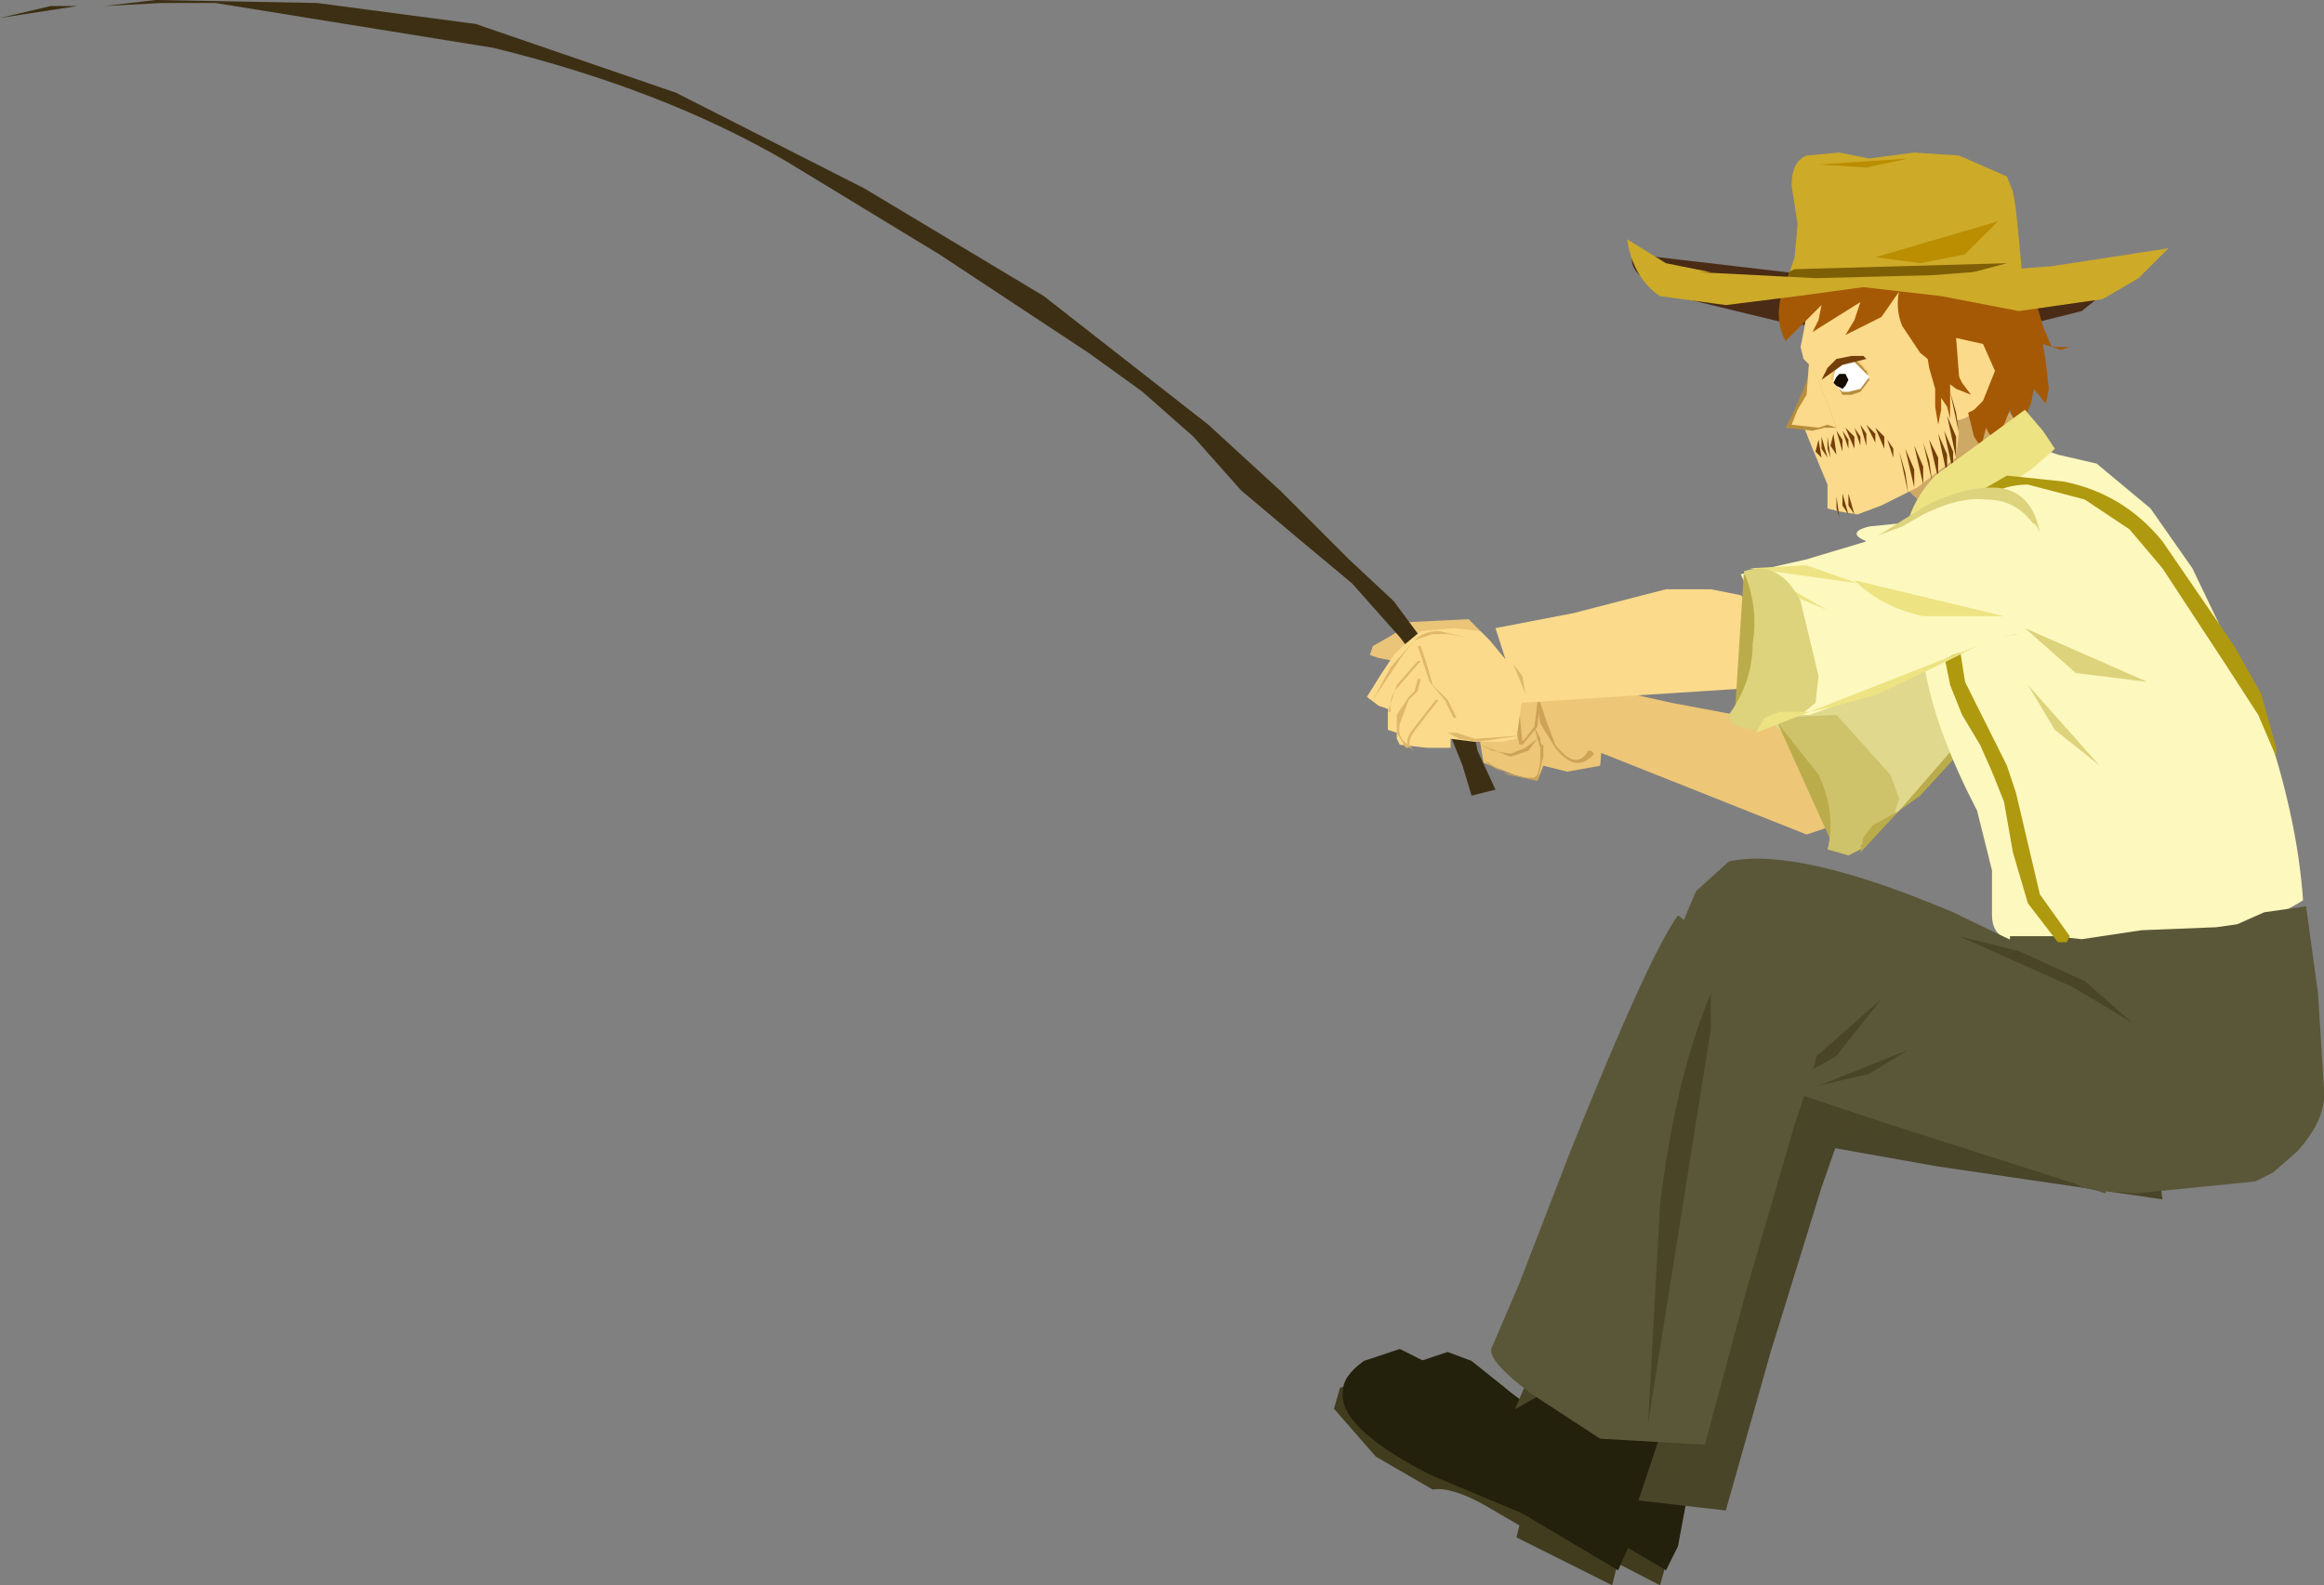 <?xml version="1.0" encoding="UTF-8" standalone="no"?>
<svg xmlns:xlink="http://www.w3.org/1999/xlink" height="26.5px" width="38.85px" xmlns="http://www.w3.org/2000/svg">
  <rect width="100%" height="100%" fill="#808080" stroke="none"/>
  <g transform="matrix(1.0, 0.0, 0.0, 1.0, 2.75, 2.15)">
    <path d="M27.85 10.4 L28.05 10.95 28.05 11.35 27.75 11.7 27.45 11.8 23.8 10.35 23.85 9.3 25.2 9.6 26.8 9.9 27.45 10.05 27.85 10.3 27.85 10.4" fill="#edc677" fill-rule="evenodd" stroke="none"/>
    <path d="M23.95 9.35 L24.05 10.05 24.0 10.65 23.45 10.75 23.05 10.65 22.95 10.9 22.55 10.8 22.05 10.6 21.9 9.7 21.9 9.15 23.4 8.95 23.45 8.95 23.65 9.0 23.95 9.35" fill="#edc677" fill-rule="evenodd" stroke="none"/>
    <path d="M23.1 9.05 L23.6 9.0 23.65 9.0 23.6 9.05 23.1 9.1 22.6 9.25 22.55 9.25 22.6 9.2 23.1 9.05" fill="#cea357" fill-rule="evenodd" stroke="none"/>
    <path d="M22.95 9.6 L23.0 9.6 22.95 10.0 22.7 10.3 22.65 10.3 22.55 9.8 22.5 9.25 22.55 9.2 22.6 9.2 22.65 9.75 22.7 10.25 22.9 10.0 22.95 9.6" fill="#cea357" fill-rule="evenodd" stroke="none"/>
    <path d="M22.95 9.6 L23.0 9.55 23.0 9.6 23.1 9.9 23.25 10.3 Q23.6 10.75 23.8 10.4 L23.85 10.4 23.9 10.45 Q23.6 10.8 23.25 10.35 L23.0 9.95 22.95 9.6" fill="#cea357" fill-rule="evenodd" stroke="none"/>
    <path d="M21.9 9.5 L22.25 9.7 22.6 9.7 22.2 9.7 21.9 9.5" fill="#cea357" fill-rule="evenodd" stroke="none"/>
    <path d="M21.95 9.9 L21.95 9.85 21.95 9.9 22.25 10.1 22.6 10.0 22.6 10.05 22.25 10.1 21.95 9.9" fill="#cea357" fill-rule="evenodd" stroke="none"/>
    <path d="M22.95 10.2 L22.95 10.15 22.95 10.2 22.8 10.4 22.5 10.5 22.0 10.3 22.2 10.4 22.5 10.45 22.75 10.35 22.95 10.2" fill="#cea357" fill-rule="evenodd" stroke="none"/>
    <path d="M23.0 10.6 L23.0 10.45 23.0 10.35 23.0 10.3 23.05 10.3 23.05 10.4 23.05 10.5 22.95 10.9 22.45 10.8 22.05 10.55 Q22.3 10.8 22.8 10.85 L22.9 10.85 22.95 10.8 23.0 10.6" fill="#cea357" fill-rule="evenodd" stroke="none"/>
    <path d="M22.9 10.0 L22.95 10.1 23.0 10.2 23.0 10.25 23.05 10.35 23.0 10.35 22.95 10.2 22.9 10.0" fill="#cea357" fill-rule="evenodd" stroke="none"/>
    <path d="M29.65 7.45 L29.95 7.2 30.35 6.8 Q30.9 6.4 31.15 6.65 L31.1 6.65 31.4 7.3 31.5 8.0 31.55 8.4 31.35 8.7 30.65 9.45 30.05 10.25 29.55 10.85 28.95 11.45 28.8 11.55 28.65 11.65 26.9 9.95 27.7 9.15 28.5 8.3 28.8 7.95 28.75 7.9 28.8 7.85 29.65 7.45" fill="#e0d88d" fill-rule="evenodd" stroke="none"/>
    <path d="M26.95 9.9 Q27.35 9.75 27.6 10.05 L27.95 10.8 28.0 11.6 27.9 12.0 26.95 9.9" fill="#baac4a" fill-rule="evenodd" stroke="none"/>
    <path d="M28.35 12.0 L28.45 12.0 28.15 12.15 27.8 12.05 Q27.95 11.45 27.65 10.8 L26.9 9.85 27.95 9.8 28.85 10.8 29.0 11.2 28.9 11.5 28.65 11.7 28.35 12.0" fill="#cec26a" fill-rule="evenodd" stroke="none"/>
    <path d="M28.8 7.9 L28.95 7.85 28.5 8.3 27.7 9.15 27.4 9.35 28.8 7.9 M27.4 9.35 L26.9 9.95 27.4 9.35" fill="#e0d88d" fill-rule="evenodd" stroke="none"/>
    <path d="M31.0 9.1 L30.65 9.5 29.9 10.55 29.35 11.15 29.0 11.4 31.0 9.1 M31.45 8.55 L31.5 8.55 31.25 8.75 31.45 8.55 M29.0 11.4 L28.35 12.1 28.4 11.85 28.55 11.65 29.0 11.4" fill="#baac4a" fill-rule="evenodd" stroke="none"/>
    <path d="M29.9 6.6 Q30.45 6.35 30.95 6.85 L30.9 6.85 30.8 6.8 28.65 8.25 28.85 7.85 29.1 7.4 29.9 6.6" fill="#baac4a" fill-rule="evenodd" stroke="none"/>
    <path d="M29.9 6.8 L30.9 6.9 30.85 6.95 28.65 8.25 28.9 7.95 29.15 7.55 Q29.5 7.0 29.9 6.8" fill="#e0d88d" fill-rule="evenodd" stroke="none"/>
    <path d="M20.65 21.0 L25.1 24.0 25.0 24.35 23.45 23.55 23.45 23.35 22.85 23.0 Q22.3 22.7 22.0 22.75 L21.05 22.2 20.35 21.4 Q20.3 21.15 20.5 21.05 L20.65 21.0" fill="#423c1f" fill-rule="evenodd" stroke="none"/>
    <path d="M23.3 21.5 L24.1 21.0 25.8 21.85 25.7 22.2 25.45 22.9 25.3 23.7 25.1 24.1 23.5 23.15 21.95 22.5 Q20.45 21.7 20.5 21.15 L20.85 20.65 21.45 20.45 21.85 20.6 22.35 21.0 Q23.0 21.55 23.3 21.5" fill="#23200c" fill-rule="evenodd" stroke="none"/>
    <path d="M30.1 13.75 L32.95 14.55 33.4 17.9 29.65 17.35 25.7 16.65 25.55 16.1 25.55 15.1 25.8 14.1 26.25 13.5 30.1 13.75" fill="#494529" fill-rule="evenodd" stroke="none"/>
    <path d="M29.15 15.35 L28.55 16.45 27.75 17.1 29.15 15.35" fill="#494526" fill-rule="evenodd" stroke="none"/>
    <path d="M28.35 17.0 L29.7 16.1 29.15 16.6 28.35 17.0" fill="#494526" fill-rule="evenodd" stroke="none"/>
    <path d="M32.25 14.65 Q32.95 14.6 33.35 15.1 L32.55 14.75 32.45 14.65 32.25 14.65" fill="#494526" fill-rule="evenodd" stroke="none"/>
    <path d="M28.2 16.15 L28.05 16.7 27.7 17.7 26.85 20.45 26.1 23.1 24.35 22.9 23.25 22.2 Q22.45 21.55 22.6 21.35 L23.05 20.3 23.95 18.15 Q25.35 14.9 25.85 14.2 L28.2 16.15" fill="#494529" fill-rule="evenodd" stroke="none"/>
    <path d="M26.35 15.5 L26.35 16.1 25.2 22.7 Q25.25 20.55 25.45 19.05 25.75 16.95 26.35 15.5" fill="#494526" fill-rule="evenodd" stroke="none"/>
    <path d="M32.05 3.05 L31.05 3.3 29.05 3.45 27.1 3.25 25.45 2.85 Q24.4 2.5 24.55 2.1 L29.25 2.65 32.8 2.45 32.05 3.05" fill="#492b16" fill-rule="evenodd" stroke="none"/>
    <path d="M30.65 4.5 L31.35 5.4 29.8 6.65 29.2 6.1 Q29.1 6.0 29.3 5.7 L29.75 5.1 30.3 4.6 30.65 4.5" fill="#cea865" fill-rule="evenodd" stroke="none"/>
    <path d="M30.9 4.1 Q30.4 4.8 29.9 4.9 L27.45 3.15 27.5 2.95 27.7 2.5 Q28.2 1.8 29.2 1.75 30.2 1.7 30.85 2.55 L31.25 3.4 30.9 4.1" fill="#fbda8b" fill-rule="evenodd" stroke="none"/>
    <path d="M29.95 4.85 L30.0 5.05 29.95 5.5 29.3 6.0 28.7 6.3 28.3 6.45 28.0 6.4 27.8 6.35 27.8 5.95 27.55 5.35 27.35 4.85 27.45 4.4 27.55 4.0 27.4 3.85 27.35 3.65 27.4 3.4 27.45 3.1 29.95 4.85" fill="#fbda8b" fill-rule="evenodd" stroke="none"/>
    <path d="M29.95 1.7 L30.15 1.75 30.55 1.9 Q31.15 2.3 31.4 3.3 L31.55 3.65 31.4 3.6 31.45 3.9 31.5 4.35 31.45 4.6 31.25 4.35 31.2 4.6 31.0 5.05 30.85 4.7 30.75 4.95 30.55 5.25 29.95 1.7 M31.85 3.65 L31.7 3.7 31.55 3.65 31.85 3.65" fill="#a55905" fill-rule="evenodd" stroke="none"/>
    <path d="M30.7 4.6 L30.55 5.15 30.5 5.1 30.45 5.0 30.4 5.2 30.45 5.45 30.25 5.15 30.15 4.75 30.15 4.6 30.2 4.45 30.7 4.1 30.7 4.6" fill="#a55905" fill-rule="evenodd" stroke="none"/>
    <path d="M30.3 4.15 L30.05 4.35 29.75 4.35 29.9 3.45 Q30.15 3.4 30.25 3.6 L30.3 4.15" fill="#fbda8b" fill-rule="evenodd" stroke="none"/>
    <path d="M29.65 1.55 L30.15 2.05 29.5 2.35 Q29.8 2.3 29.55 3.4 L29.4 2.95 29.05 2.65 28.7 3.15 28.1 3.45 28.25 3.2 28.35 2.9 27.95 3.15 27.55 3.4 27.65 3.2 27.7 2.95 27.1 3.55 Q26.9 3.2 27.05 2.7 27.2 2.3 27.5 2.0 L28.1 1.65 28.9 1.45 29.65 1.55" fill="#a55905" fill-rule="evenodd" stroke="none"/>
    <path d="M27.4 3.75 L27.55 3.95 27.95 5.0 27.75 5.0 27.55 5.05 27.1 5.0 27.25 4.7 27.4 4.35 27.55 3.95 27.4 3.75" fill="#b78d3b" fill-rule="evenodd" stroke="none"/>
    <path d="M27.95 5.0 L27.8 4.95 27.65 5.0 27.2 4.95 27.3 4.7 27.45 4.45 27.5 3.8 27.95 5.0" fill="#fbda8b" fill-rule="evenodd" stroke="none"/>
    <path d="M28.35 3.9 L28.5 4.1 27.85 4.2 27.9 4.0 28.1 3.85 28.35 3.9" fill="#efc775" fill-rule="evenodd" stroke="none"/>
    <path d="M28.25 3.85 L28.4 4.0 28.45 4.1 28.35 4.35 28.15 4.35 28.05 4.35 27.9 4.2 28.0 3.9 28.25 3.85" fill="#b78d3b" fill-rule="evenodd" stroke="none"/>
    <path d="M28.25 3.95 L28.45 4.05 28.5 4.2 28.35 4.4 28.2 4.45 28.05 4.45 27.95 4.25 Q27.9 4.1 28.0 4.0 L28.25 3.95" fill="#b78d3b" fill-rule="evenodd" stroke="none"/>
    <path d="M28.25 3.9 L28.4 4.05 28.5 4.15 28.35 4.35 28.15 4.4 28.05 4.4 27.9 4.25 Q27.9 3.85 28.25 3.9" fill="#ffffff" fill-rule="evenodd" stroke="none"/>
    <path d="M27.9 4.25 L27.95 4.15 28.0 4.1 28.1 4.1 28.15 4.2 28.1 4.3 28.05 4.35 27.95 4.3 27.9 4.25" fill="#140d00" fill-rule="evenodd" stroke="none"/>
    <path d="M28.45 3.85 L28.05 3.95 27.7 4.2 27.8 4.0 27.95 3.85 28.2 3.8 28.4 3.8 28.45 3.85" fill="#753f0a" fill-rule="evenodd" stroke="none"/>
    <path d="M29.65 3.2 L29.75 3.35 29.8 3.55 29.85 4.05 29.85 4.85 29.8 4.65 29.7 4.5 29.7 4.7 29.65 4.95 29.6 4.65 29.6 4.35 29.5 4.0 29.45 3.7 29.35 3.45 29.25 3.2 Q29.2 3.05 29.4 3.1 L29.65 3.2" fill="#a55905" fill-rule="evenodd" stroke="none"/>
    <path d="M27.95 5.05 L28.05 5.2 28.05 5.4 27.95 5.05" fill="#753f0a" fill-rule="evenodd" stroke="none"/>
    <path d="M27.9 5.1 L27.95 5.45 27.85 5.3 27.9 5.1" fill="#753f0a" fill-rule="evenodd" stroke="none"/>
    <path d="M27.8 5.15 L27.85 5.5 27.8 5.35 27.8 5.15" fill="#753f0a" fill-rule="evenodd" stroke="none"/>
    <path d="M28.15 6.1 L28.25 6.45 28.15 6.3 28.15 6.1" fill="#753f0a" fill-rule="evenodd" stroke="none"/>
    <path d="M28.05 6.3 L28.05 6.1 28.15 6.45 28.05 6.3" fill="#753f0a" fill-rule="evenodd" stroke="none"/>
    <path d="M27.95 6.35 L27.95 6.15 28.0 6.5 27.95 6.35" fill="#753f0a" fill-rule="evenodd" stroke="none"/>
    <path d="M27.7 5.15 L27.8 5.5 27.7 5.35 27.7 5.15" fill="#753f0a" fill-rule="evenodd" stroke="none"/>
    <path d="M27.65 5.2 L27.7 5.5 27.6 5.4 27.65 5.2" fill="#753f0a" fill-rule="evenodd" stroke="none"/>
    <path d="M28.15 5.2 L28.15 5.35 28.05 5.05 28.15 5.2" fill="#753f0a" fill-rule="evenodd" stroke="none"/>
    <path d="M28.25 5.35 L28.1 5.0 28.25 5.15 28.25 5.35" fill="#753f0a" fill-rule="evenodd" stroke="none"/>
    <path d="M28.25 5.0 L28.35 5.15 28.35 5.3 28.25 5.0" fill="#753f0a" fill-rule="evenodd" stroke="none"/>
    <path d="M28.35 4.95 L28.45 5.1 28.45 5.3 28.35 4.95" fill="#753f0a" fill-rule="evenodd" stroke="none"/>
    <path d="M28.45 4.95 L28.6 5.1 28.6 5.25 28.45 4.95" fill="#753f0a" fill-rule="evenodd" stroke="none"/>
    <path d="M28.6 5.0 L28.75 5.15 28.75 5.35 28.6 5.0" fill="#753f0a" fill-rule="evenodd" stroke="none"/>
    <path d="M28.8 5.2 L28.9 5.35 28.9 5.5 28.8 5.2" fill="#753f0a" fill-rule="evenodd" stroke="none"/>
    <path d="M29.0 5.4 L29.1 5.75 29.15 6.1 29.0 5.4" fill="#753f0a" fill-rule="evenodd" stroke="none"/>
    <path d="M29.1 5.35 L29.25 5.7 29.25 6.0 29.1 5.35" fill="#753f0a" fill-rule="evenodd" stroke="none"/>
    <path d="M29.25 5.3 L29.4 5.65 29.4 5.95 29.25 5.3" fill="#753f0a" fill-rule="evenodd" stroke="none"/>
    <path d="M29.4 5.25 L29.5 5.55 29.55 5.9 29.4 5.25" fill="#753f0a" fill-rule="evenodd" stroke="none"/>
    <path d="M29.5 5.2 L29.65 5.5 29.65 5.85 29.5 5.2" fill="#753f0a" fill-rule="evenodd" stroke="none"/>
    <path d="M29.65 5.1 L29.8 5.45 29.8 5.8 29.65 5.1" fill="#753f0a" fill-rule="evenodd" stroke="none"/>
    <path d="M29.9 5.4 L29.9 5.75 29.75 5.05 29.9 5.4" fill="#753f0a" fill-rule="evenodd" stroke="none"/>
    <path d="M29.95 5.5 L29.8 4.8 29.95 5.15 29.95 5.5" fill="#753f0a" fill-rule="evenodd" stroke="none"/>
    <path d="M30.0 5.1 L29.85 4.4 29.95 4.75 30.0 5.1" fill="#753f0a" fill-rule="evenodd" stroke="none"/>
    <path d="M29.25 2.15 L29.6 2.05 30.25 2.15 30.7 2.8 30.8 3.45 30.75 4.1 30.6 4.55 30.45 4.95 30.2 4.5 30.05 4.35 29.9 4.25 29.85 4.1 29.75 4.0 29.7 4.0 29.6 3.95 29.35 3.75 29.05 3.3 Q28.9 2.95 29.05 2.5 L28.95 2.3 29.25 2.15" fill="#a55905" fill-rule="evenodd" stroke="none"/>
    <path d="M30.6 4.05 L30.4 4.55 30.25 4.7 30.05 4.8 29.95 3.5 30.4 3.6 30.6 4.05" fill="#fbda8b" fill-rule="evenodd" stroke="none"/>
    <path d="M29.8 3.65 L29.85 3.8 29.95 4.05 30.05 4.25 30.2 4.45 29.95 4.35 29.75 4.2 29.8 3.65" fill="#a55905" fill-rule="evenodd" stroke="none"/>
    <path d="M30.0 0.45 L30.8 0.8 30.9 1.05 30.95 1.35 31.0 1.85 31.05 2.4 28.95 2.6 27.1 2.6 27.25 2.15 27.3 1.6 27.2 0.95 Q27.2 0.55 27.45 0.45 L28.0 0.4 28.5 0.5 29.25 0.4 30.0 0.45" fill="#cdaa28" fill-rule="evenodd" stroke="none"/>
    <path d="M30.1 2.1 L29.35 2.25 28.6 2.15 30.65 1.55 30.1 2.1" fill="#ba8e00" fill-rule="evenodd" stroke="none"/>
    <path d="M28.45 0.65 L27.65 0.6 29.15 0.5 28.45 0.65" fill="#ba8e00" fill-rule="evenodd" stroke="none"/>
    <path d="M30.05 2.45 L28.15 2.65 27.15 2.5 27.15 2.4 27.25 2.35 30.8 2.25 30.05 2.45" fill="#7f5f05" fill-rule="evenodd" stroke="none"/>
    <path d="M32.4 2.85 L31.0 3.05 29.7 2.8 28.4 2.65 27.3 2.8 26.1 2.95 25.0 2.8 Q24.55 2.5 24.45 1.85 L25.1 2.25 25.85 2.4 25.65 2.4 27.6 2.5 29.55 2.45 31.55 2.3 33.5 2.0 33.0 2.5 32.4 2.85" fill="#cdaa28" fill-rule="evenodd" stroke="none"/>
    <path d="M31.65 5.45 L32.3 5.6 33.2 6.35 33.9 7.35 35.05 9.75 Q35.65 11.45 35.75 12.9 34.95 13.4 34.0 13.5 L33.05 13.6 31.95 13.65 30.8 13.55 Q30.55 13.45 30.55 13.15 L30.55 12.4 30.3 11.4 Q29.65 10.15 29.45 9.15 29.2 7.9 29.65 6.85 L29.6 6.65 29.3 6.8 Q29.35 6.55 29.95 6.0 L30.85 5.2 30.95 5.2 31.65 5.45" fill="#fdf8be" fill-rule="evenodd" stroke="none"/>
    <path d="M33.15 9.25 L31.95 9.1 31.1 8.35 33.15 9.25" fill="#ddd37c" fill-rule="evenodd" stroke="none"/>
    <path d="M31.6 10.05 L31.15 9.3 32.35 10.65 31.6 10.05" fill="#ddd37c" fill-rule="evenodd" stroke="none"/>
    <path d="M31.0 14.75 Q30.85 14.55 30.85 14.0 L30.85 13.5 31.6 13.5 32.05 13.55 33.05 13.4 34.3 13.35 34.65 13.3 35.1 13.1 35.8 13.0 36.0 14.45 36.1 16.05 Q36.15 16.55 35.65 17.1 L35.25 17.45 34.95 17.6 32.95 17.8 32.3 17.75 32.05 17.7 30.75 16.75 30.75 15.95 Q30.8 15.2 31.0 14.75" fill="#5a5738" fill-rule="evenodd" stroke="none"/>
    <path d="M31.6 5.35 L31.55 5.4 31.2 5.7 30.75 6.0 30.0 6.8 29.2 7.6 Q28.85 6.6 29.6 5.8 L31.1 4.7 31.4 5.05 31.6 5.35" fill="#ede383" fill-rule="evenodd" stroke="none"/>
    <path d="M29.95 6.35 L30.05 6.4 Q29.8 7.2 29.95 8.3 L30.1 9.25 30.35 9.75 30.6 10.25 30.8 10.65 30.95 11.1 31.15 11.95 31.35 12.8 31.85 13.5 31.8 13.6 31.65 13.6 31.15 12.95 30.9 12.1 30.75 11.25 30.55 10.75 30.35 10.3 30.05 9.8 29.85 9.3 29.65 8.3 29.65 7.35 29.8 6.45 29.95 6.35" fill="#af990f" fill-rule="evenodd" stroke="none"/>
    <path d="M31.15 5.95 Q30.65 5.95 30.25 6.3 L30.0 6.6 29.9 6.5 29.85 6.35 30.8 5.8 31.75 5.9 Q32.75 6.1 33.4 6.9 L34.6 8.65 35.05 9.45 35.3 10.35 35.3 10.5 35.0 9.8 34.45 8.95 33.4 7.35 32.85 6.7 32.1 6.2 31.15 5.95 M35.3 10.5 L35.3 10.75 35.3 10.5" fill="#af990f" fill-rule="evenodd" stroke="none"/>
    <path d="M26.4 7.85 L26.75 8.35 26.9 8.7 26.75 9.15 26.55 9.35 22.65 9.6 22.25 8.35 23.55 8.1 25.1 7.7 25.85 7.7 26.35 7.8 26.4 7.85" fill="#fbda8b" fill-rule="evenodd" stroke="none"/>
    <path d="M31.55 6.6 L31.5 7.3 31.3 7.95 31.15 8.3 30.8 8.5 29.9 8.8 29.0 9.25 28.2 9.55 27.5 9.8 27.25 9.8 27.05 9.8 Q26.8 8.45 26.35 7.45 L27.45 7.2 28.45 6.9 Q28.1 6.75 28.5 6.65 L29.0 6.6 29.9 6.6 30.3 6.5 30.85 6.4 Q31.5 6.25 31.6 6.6 L31.55 6.6" fill="#fdf8be" fill-rule="evenodd" stroke="none"/>
    <path d="M27.1 7.65 L27.8 8.05 26.35 7.45 27.1 7.65" fill="#ede383" fill-rule="evenodd" stroke="none"/>
    <path d="M27.45 7.3 L28.3 7.6 26.5 7.35 27.45 7.3" fill="#ede383" fill-rule="evenodd" stroke="none"/>
    <path d="M29.0 7.2 L27.7 6.95 29.0 7.2" fill="#e5dd91" fill-rule="evenodd" stroke="none"/>
    <path d="M26.4 7.45 Q26.85 7.55 26.9 7.9 L26.85 8.7 26.5 9.45 26.25 9.8 26.4 7.45" fill="#baac4a" fill-rule="evenodd" stroke="none"/>
    <path d="M26.15 9.8 Q26.55 9.25 26.55 8.6 26.65 8.0 26.4 7.4 27.0 7.2 27.35 7.9 L27.65 9.15 27.6 9.6 27.35 9.8 27.05 9.85 26.65 10.0 26.75 10.05 Q26.15 10.05 26.15 9.8" fill="#ddd37c" fill-rule="evenodd" stroke="none"/>
    <path d="M28.25 7.55 L30.75 8.15 29.4 8.15 Q28.7 8.0 28.25 7.55" fill="#ede383" fill-rule="evenodd" stroke="none"/>
    <path d="M29.8 8.9 L28.65 9.45 27.95 9.65 27.5 9.75 30.3 8.65 29.8 8.9 M30.7 8.5 L30.95 8.45 31.0 8.45 30.7 8.5 M27.5 9.75 L26.6 10.1 26.75 9.85 27.0 9.75 27.5 9.75" fill="#ede383" fill-rule="evenodd" stroke="none"/>
    <path d="M30.55 6.0 Q31.2 6.0 31.35 6.75 L31.3 6.65 31.25 6.6 28.65 6.8 29.05 6.55 29.45 6.3 Q30.05 6.0 30.55 6.0" fill="#ddd37c" fill-rule="evenodd" stroke="none"/>
    <path d="M29.4 6.45 Q30.0 6.15 30.45 6.2 31.0 6.2 31.3 6.7 L31.25 6.7 31.2 6.75 28.65 6.8 29.05 6.65 29.4 6.45" fill="#fdf8be" fill-rule="evenodd" stroke="none"/>
    <path d="M21.2 22.75 L20.25 22.2 19.55 21.4 19.65 21.05 19.8 21.0 19.85 21.0 24.3 23.95 24.2 24.35 22.6 23.55 22.65 23.35 22.05 23.0 Q21.5 22.7 21.2 22.75" fill="#423c1f" fill-rule="evenodd" stroke="none"/>
    <path d="M21.5 21.0 L22.5 21.45 23.3 21.0 25.0 21.85 24.9 22.15 24.65 22.9 24.5 23.65 24.3 24.1 22.7 23.15 21.15 22.5 Q19.6 21.7 19.7 21.1 19.7 20.85 20.05 20.6 L20.65 20.4 21.05 20.6 21.5 21.0" fill="#23200c" fill-rule="evenodd" stroke="none"/>
    <path d="M29.9 13.1 L32.6 14.4 32.45 17.8 28.85 16.65 Q25.2 15.45 25.05 15.25 L25.05 14.7 25.2 13.7 25.6 12.75 26.15 12.25 Q27.3 12.0 29.9 13.1" fill="#5a5738" fill-rule="evenodd" stroke="none"/>
    <path d="M27.0 16.05 L28.7 14.55 27.95 15.5 27.0 16.05" fill="#494526" fill-rule="evenodd" stroke="none"/>
    <path d="M28.5 15.8 L27.65 16.0 29.15 15.4 28.5 15.8" fill="#494526" fill-rule="evenodd" stroke="none"/>
    <path d="M30.0 13.5 L31.0 13.75 32.1 14.25 32.9 14.95 32.4 14.65 31.9 14.35 30.0 13.5" fill="#494526" fill-rule="evenodd" stroke="none"/>
    <path d="M27.7 15.05 L27.6 15.6 27.25 16.65 26.45 19.4 25.75 22.0 24.0 21.9 22.85 21.15 Q22.05 20.55 22.2 20.35 L22.65 19.3 23.5 17.1 Q24.8 13.85 25.3 13.15 L27.7 15.05" fill="#5a5738" fill-rule="evenodd" stroke="none"/>
    <path d="M25.85 14.45 L25.85 15.05 24.8 21.65 25.0 18.0 Q25.25 15.9 25.85 14.45" fill="#494526" fill-rule="evenodd" stroke="none"/>
    <path d="M21.9 10.15 L21.2 8.7 21.15 8.65 21.0 8.35 21.2 8.7 21.35 8.95 21.7 9.75 21.9 10.15 21.95 10.4 22.25 11.05 22.05 11.1 21.85 11.15 21.7 10.65 21.5 10.15 21.55 10.15 21.55 10.2 21.6 10.1 21.65 10.05 21.9 10.15" fill="#3d2f13" fill-rule="evenodd" stroke="none"/>
    <path d="M21.8 8.2 L22.0 8.4 20.6 8.85 20.55 8.9 20.3 8.85 20.15 8.8 20.2 8.65 20.55 8.45 20.8 8.25 21.8 8.2" fill="#eac478" fill-rule="evenodd" stroke="none"/>
    <path d="M-1.45 -2.05 L-2.75 -1.85 -1.9 -2.05 -1.0 -2.05 -1.45 -2.05 M18.0 6.05 L17.2 5.15 16.35 4.4 15.45 3.75 12.95 2.1 10.4 0.55 Q8.35 -0.65 5.5 -1.35 L0.85 -2.1 -0.05 -2.1 -1.0 -2.05 -0.15 -2.15 2.55 -2.1 5.2 -1.75 8.55 -0.6 11.7 1.0 14.7 2.8 17.45 4.95 18.65 6.05 19.8 7.2 20.55 7.9 21.4 9.05 21.3 9.35 20.65 8.5 19.85 7.6 18.95 6.85 18.0 6.05" fill="#3d2f13" fill-rule="evenodd" stroke="none"/>
    <path d="M21.0 8.4 L21.55 8.35 22.0 8.4 22.15 8.55 22.4 8.85 22.75 9.15 22.6 10.2 22.35 10.25 21.9 10.25 21.5 10.2 21.5 10.35 21.1 10.35 20.65 10.3 20.6 10.2 20.6 10.1 20.45 10.05 20.45 9.7 20.3 9.65 20.1 9.5 20.35 9.1 20.55 8.8 20.7 8.65 21.0 8.4" fill="#fbda8b" fill-rule="evenodd" stroke="none"/>
    <path d="M21.9 10.2 L22.6 10.15 22.65 10.15 21.95 10.25 21.65 10.2 21.45 10.1 21.25 10.1 21.6 10.1 21.9 10.2" fill="#e0b869" fill-rule="evenodd" stroke="none"/>
    <path d="M21.75 8.5 L21.45 8.45 21.2 8.45 20.9 8.55 20.7 8.8 20.2 9.55 20.5 9.0 20.9 8.55 Q21.05 8.4 21.3 8.4 L21.75 8.5" fill="#e0b869" fill-rule="evenodd" stroke="none"/>
    <path d="M20.95 8.65 L21.0 8.65 21.1 8.95 21.2 9.3 21.45 9.55 21.6 9.85 21.55 9.85 21.4 9.55 21.15 9.25 21.05 8.95 20.95 8.65" fill="#e0b869" fill-rule="evenodd" stroke="none"/>
    <path d="M20.95 8.9 L21.0 8.9 20.65 9.3 Q20.45 9.5 20.5 9.75 L20.45 9.75 20.6 9.3 20.95 8.9" fill="#e0b869" fill-rule="evenodd" stroke="none"/>
    <path d="M20.95 9.2 L21.0 9.2 20.95 9.4 20.8 9.55 20.65 9.95 Q20.6 10.2 20.8 10.3 L20.8 10.35 20.75 10.35 20.6 10.1 20.6 9.8 20.8 9.5 20.9 9.4 20.95 9.2" fill="#e0b869" fill-rule="evenodd" stroke="none"/>
    <path d="M21.25 9.55 L21.3 9.55 20.95 10.0 Q20.7 10.3 20.9 10.4 20.65 10.3 20.9 10.0 L21.25 9.55" fill="#e0b869" fill-rule="evenodd" stroke="none"/>
    <path d="M22.55 8.95 L22.7 9.15 22.75 9.45 22.55 8.95" fill="#e0b869" fill-rule="evenodd" stroke="none"/>
  </g>
</svg>
